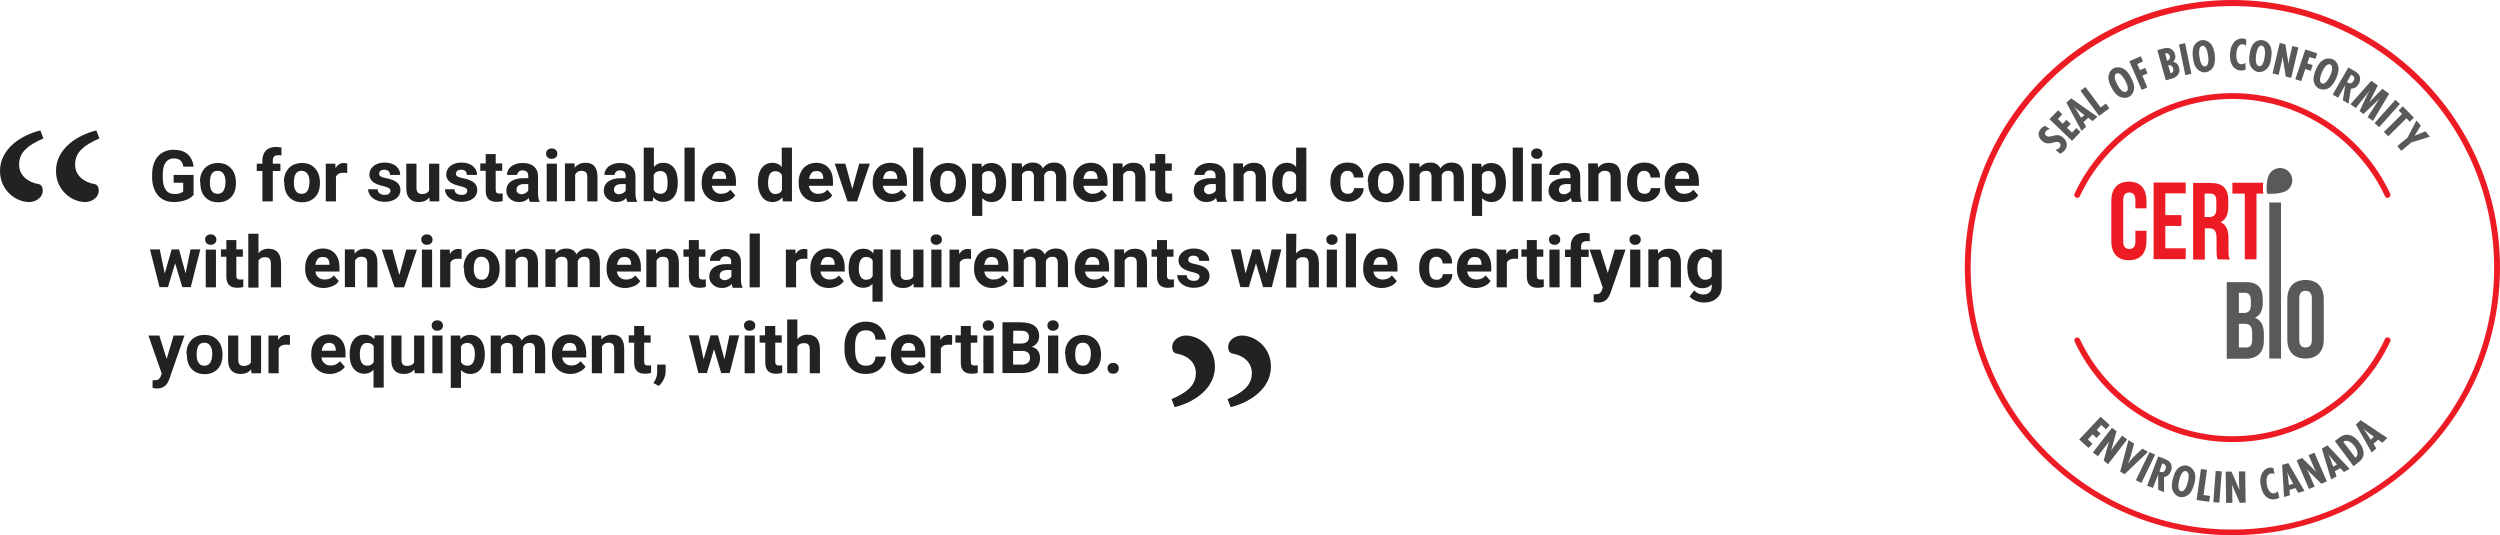 <?xml version="1.0" encoding="utf-8"?>
<!-- Generator: Adobe Illustrator 24.1.0, SVG Export Plug-In . SVG Version: 6.00 Build 0)  -->
<svg version="1.1" id="Calque_1" xmlns="http://www.w3.org/2000/svg" xmlns:xlink="http://www.w3.org/1999/xlink" x="0px" y="0px"
	 viewBox="0 0 1151.9 246.6" style="enable-background:new 0 0 1151.9 246.6;" xml:space="preserve">
<style type="text/css">
	.st0{fill:#222222;}
	.st1{fill:#58595B;}
	.st2{fill:#ED1C24;}
	.st3{fill-rule:evenodd;clip-rule:evenodd;fill:#58595B;}
</style>
<g>
	<path class="st0" d="M20,63.8c-7,3-11.2,6.3-11.2,12c0,5.1,4.1,8.2,8.9,9c1,0.1,2,1.1,2,2.9c0,3.7-3.7,5.4-6.2,5.4h-0.1
		C7.4,93.1,0,87.8,0,78.8c0-10.2,9.6-16.5,18.6-18.7L20,63.8z"/>
	<path class="st0" d="M45.8,63.8c-7,3-11.2,6.3-11.2,12c0,5.1,4.1,8.2,8.9,9c1,0.1,2,1.1,2,2.9c0,3.7-3.7,5.4-6.2,5.4h-0.1
		c-6,0-13.4-5.3-13.4-14.3c0-10.2,9.6-16.5,18.6-18.7L45.8,63.8z"/>
</g>
<g>
	<path class="st0" d="M565.6,183.9c7-3,11.2-6.3,11.2-12c0-5.1-4.1-8.2-8.9-9c-1-0.1-2-1.1-2-2.9c0-3.7,3.7-5.4,6.2-5.4h0.1
		c6,0,13.4,5.3,13.4,14.3c0,10.2-9.6,16.5-18.6,18.7L565.6,183.9z"/>
	<path class="st0" d="M539.8,183.9c7-3,11.2-6.3,11.2-12c0-5.1-4.1-8.2-8.9-9c-1-0.1-2-1.1-2-2.9c0-3.7,3.7-5.4,6.2-5.4h0.1
		c6,0,13.4,5.3,13.4,14.3c0,10.2-9.6,16.5-18.6,18.7L539.8,183.9z"/>
</g>
<g>
	<g>
		<path class="st0" d="M89.2,89.8c-0.9,1-2.1,1.9-3.7,2.4c-1.6,0.6-3.4,0.9-5.3,0.9c-2,0-3.8-0.4-5.3-1.3c-1.5-0.9-2.7-2.2-3.5-3.9
			s-1.3-3.7-1.3-5.9v-1.6c0-2.3,0.4-4.4,1.2-6.1c0.8-1.7,1.9-3,3.4-3.9s3.2-1.4,5.2-1.4c2.8,0,5,0.7,6.5,2s2.5,3.3,2.8,5.8h-4.7
			c-0.2-1.3-0.7-2.3-1.4-2.9c-0.7-0.6-1.7-0.9-3-0.9c-1.6,0-2.9,0.6-3.8,1.9S75,78,75,80.4v1.5c0,2.5,0.5,4.3,1.4,5.6
			s2.3,1.9,4.1,1.9c1.8,0,3.1-0.4,3.9-1.2v-4H80v-3.6h9.2V89.8z"/>
		<path class="st0" d="M92.1,83.9c0-1.7,0.3-3.3,1-4.6s1.6-2.4,2.9-3.1s2.7-1.1,4.4-1.1c2.4,0,4.3,0.7,5.8,2.2s2.3,3.4,2.5,5.9v1.2
			c0,2.7-0.7,4.8-2.2,6.4s-3.5,2.4-6,2.4s-4.5-0.8-6-2.4c-1.5-1.6-2.2-3.8-2.2-6.6v-0.3H92.1z M96.7,84.2c0,1.7,0.3,2.9,0.9,3.8
			c0.6,0.9,1.5,1.3,2.7,1.3c1.1,0,2-0.4,2.6-1.3c0.6-0.9,1-2.3,1-4.2c0-1.6-0.3-2.9-1-3.8c-0.6-0.9-1.5-1.3-2.7-1.3
			c-1.1,0-2,0.4-2.6,1.3S96.7,82.3,96.7,84.2z"/>
		<path class="st0" d="M120.9,92.8v-14h-2.6v-3.4h2.6v-1.5c0-2,0.6-3.5,1.7-4.6c1.1-1.1,2.7-1.6,4.7-1.6c0.6,0,1.4,0.1,2.4,0.3v3.6
			c-0.4-0.1-0.9-0.1-1.4-0.1c-1.8,0-2.6,0.8-2.6,2.5v1.4h3.5v3.4h-3.5v14L120.9,92.8L120.9,92.8z"/>
		<path class="st0" d="M130.8,83.9c0-1.7,0.3-3.3,1-4.6s1.6-2.4,2.9-3.1s2.7-1.1,4.4-1.1c2.4,0,4.3,0.7,5.8,2.2s2.3,3.4,2.5,5.9v1.2
			c0,2.7-0.7,4.8-2.2,6.4s-3.5,2.4-6,2.4s-4.5-0.8-6-2.4c-1.5-1.6-2.2-3.8-2.2-6.6v-0.3H130.8z M135.4,84.2c0,1.7,0.3,2.9,0.9,3.8
			c0.6,0.9,1.5,1.3,2.7,1.3c1.1,0,2-0.4,2.6-1.3c0.6-0.9,1-2.3,1-4.2c0-1.6-0.3-2.9-1-3.8c-0.6-0.9-1.5-1.3-2.7-1.3
			c-1.1,0-2,0.4-2.6,1.3S135.4,82.3,135.4,84.2z"/>
		<path class="st0" d="M160,79.7c-0.6-0.1-1.2-0.1-1.7-0.1c-1.8,0-2.9,0.6-3.5,1.8v11.4h-4.7V75.4h4.4l0.1,2.1
			c0.9-1.6,2.2-2.4,3.9-2.4c0.5,0,1,0.1,1.5,0.2V79.7z"/>
		<path class="st0" d="M179.9,87.9c0-0.6-0.3-1-0.8-1.3c-0.6-0.3-1.5-0.6-2.7-0.9c-4.1-0.9-6.2-2.6-6.2-5.3c0-1.5,0.6-2.8,1.9-3.9
			c1.3-1,3-1.6,5-1.6c2.2,0,4,0.5,5.3,1.6c1.3,1,2,2.4,2,4.1h-4.7c0-0.7-0.2-1.2-0.6-1.7c-0.4-0.4-1.1-0.7-2-0.7
			c-0.8,0-1.4,0.2-1.8,0.5s-0.6,0.8-0.6,1.4c0,0.5,0.2,0.9,0.7,1.2s1.3,0.6,2.5,0.8s2.1,0.5,2.9,0.8c2.5,0.9,3.7,2.5,3.7,4.7
			c0,1.6-0.7,2.9-2,3.9c-1.4,1-3.1,1.5-5.3,1.5c-1.5,0-2.8-0.3-3.9-0.8c-1.1-0.5-2-1.2-2.7-2.1c-0.6-0.9-1-1.9-1-2.9h4.4
			c0,0.8,0.3,1.5,0.9,1.9s1.3,0.7,2.3,0.7c0.9,0,1.6-0.2,2-0.5C179.6,88.9,179.9,88.5,179.9,87.9z"/>
		<path class="st0" d="M197.8,91c-1.1,1.4-2.7,2.1-4.8,2.1c-1.9,0-3.3-0.5-4.3-1.6s-1.5-2.6-1.5-4.7V75.4h4.7v11.3
			c0,1.8,0.8,2.7,2.5,2.7c1.6,0,2.7-0.5,3.3-1.6V75.4h4.7v17.4H198L197.8,91z"/>
		<path class="st0" d="M215.3,87.9c0-0.6-0.3-1-0.8-1.3c-0.6-0.3-1.5-0.6-2.7-0.9c-4.1-0.9-6.2-2.6-6.2-5.3c0-1.5,0.6-2.8,1.9-3.9
			c1.3-1,3-1.6,5-1.6c2.2,0,4,0.5,5.3,1.6c1.3,1,2,2.4,2,4.1h-4.7c0-0.7-0.2-1.2-0.6-1.7c-0.4-0.4-1.1-0.7-2-0.7
			c-0.8,0-1.4,0.2-1.8,0.5s-0.6,0.8-0.6,1.4c0,0.5,0.2,0.9,0.7,1.2s1.3,0.6,2.5,0.8s2.1,0.5,2.9,0.8c2.5,0.9,3.7,2.5,3.7,4.7
			c0,1.6-0.7,2.9-2,3.9c-1.4,1-3.1,1.5-5.3,1.5c-1.5,0-2.8-0.3-3.9-0.8c-1.1-0.5-2-1.2-2.7-2.1c-0.6-0.9-1-1.9-1-2.9h4.4
			c0,0.8,0.3,1.5,0.9,1.9s1.3,0.7,2.3,0.7c0.9,0,1.6-0.2,2-0.5C215.1,88.9,215.3,88.5,215.3,87.9z"/>
		<path class="st0" d="M228.4,71v4.3h3v3.4h-3v8.7c0,0.6,0.1,1.1,0.4,1.4s0.7,0.4,1.4,0.4c0.5,0,1,0,1.4-0.1v3.5
			c-0.9,0.3-1.9,0.4-2.8,0.4c-3.3,0-4.9-1.6-5-4.9v-9.4h-2.5v-3.4h2.5V71H228.4z"/>
		<path class="st0" d="M244.1,92.8c-0.2-0.4-0.4-0.9-0.5-1.6c-1.1,1.3-2.6,1.9-4.4,1.9c-1.7,0-3.1-0.5-4.2-1.5s-1.7-2.2-1.7-3.7
			c0-1.8,0.7-3.3,2.1-4.3c1.4-1,3.3-1.5,5.9-1.5h2.1v-1c0-0.8-0.2-1.5-0.6-1.9s-1.1-0.7-2-0.7c-0.8,0-1.4,0.2-1.8,0.6
			s-0.7,0.9-0.7,1.5h-4.7c0-1,0.3-1.9,0.9-2.8s1.5-1.5,2.6-2s2.4-0.7,3.8-0.7c2.1,0,3.9,0.5,5.1,1.6c1.3,1.1,1.9,2.6,1.9,4.6v7.6
			c0,1.7,0.2,2.9,0.7,3.8V93h-4.5V92.8z M240.2,89.5c0.7,0,1.3-0.2,1.9-0.5c0.6-0.3,1-0.7,1.3-1.2v-3h-1.7c-2.3,0-3.6,0.8-3.7,2.4
			v0.3c0,0.6,0.2,1.1,0.6,1.4S239.5,89.5,240.2,89.5z"/>
		<path class="st0" d="M251.6,70.8c0-0.7,0.2-1.3,0.7-1.7c0.5-0.5,1.1-0.7,1.9-0.7c0.8,0,1.4,0.2,1.9,0.7s0.7,1,0.7,1.7
			s-0.2,1.3-0.7,1.7s-1.1,0.7-1.9,0.7s-1.4-0.2-1.9-0.7C251.9,72.1,251.6,71.5,251.6,70.8z M256.6,92.8h-4.7V75.4h4.7V92.8z"/>
		<path class="st0" d="M264.7,75.3l0.1,2c1.2-1.6,2.9-2.3,5-2.3c1.8,0,3.2,0.5,4.1,1.6s1.4,2.7,1.4,4.9v11.3h-4.7V81.6
			c0-1-0.2-1.7-0.6-2.2c-0.4-0.4-1.1-0.7-2.1-0.7c-1.3,0-2.3,0.6-2.9,1.7v12.3h-4.7V75.3L264.7,75.3L264.7,75.3z"/>
		<path class="st0" d="M289,92.8c-0.2-0.4-0.4-0.9-0.5-1.6c-1.1,1.3-2.6,1.9-4.4,1.9c-1.7,0-3.1-0.5-4.2-1.5s-1.7-2.2-1.7-3.7
			c0-1.8,0.7-3.3,2.1-4.3c1.4-1,3.3-1.5,5.9-1.5h2.1v-1c0-0.8-0.2-1.5-0.6-1.9s-1.1-0.7-2-0.7c-0.8,0-1.4,0.2-1.8,0.6
			s-0.7,0.9-0.7,1.5h-4.7c0-1,0.3-1.9,0.9-2.8s1.5-1.5,2.6-2s2.4-0.7,3.8-0.7c2.1,0,3.9,0.5,5.1,1.6c1.3,1.1,1.9,2.6,1.9,4.6v7.6
			c0,1.7,0.2,2.9,0.7,3.8V93H289V92.8z M285.1,89.5c0.7,0,1.3-0.2,1.9-0.5c0.6-0.3,1-0.7,1.3-1.2v-3h-1.7c-2.3,0-3.6,0.8-3.7,2.4
			v0.3c0,0.6,0.2,1.1,0.6,1.4S284.4,89.5,285.1,89.5z"/>
		<path class="st0" d="M312.3,84.2c0,2.8-0.6,5-1.8,6.5c-1.2,1.6-2.9,2.3-5,2.3c-1.9,0-3.4-0.7-4.5-2.2l-0.2,1.9h-4.2V68h4.7v8.9
			c1.1-1.3,2.5-1.9,4.2-1.9c2.1,0,3.8,0.8,5,2.3c1.2,1.6,1.8,3.8,1.8,6.6V84.2z M307.6,83.9c0-1.8-0.3-3-0.8-3.9
			c-0.6-0.8-1.4-1.2-2.5-1.2c-1.5,0-2.5,0.6-3.1,1.8v6.9c0.6,1.2,1.6,1.8,3.1,1.8s2.5-0.7,3-2.2C307.5,86.4,307.6,85.3,307.6,83.9z"
			/>
		<path class="st0" d="M320.1,92.8h-4.7V68h4.7V92.8z"/>
		<path class="st0" d="M331.9,93.1c-2.6,0-4.6-0.8-6.2-2.4c-1.6-1.6-2.4-3.7-2.4-6.3V84c0-1.8,0.3-3.3,1-4.7s1.6-2.4,2.9-3.2
			c1.2-0.7,2.7-1.1,4.2-1.1c2.4,0,4.3,0.8,5.6,2.3c1.4,1.5,2.1,3.6,2.1,6.4v1.9H328c0.2,1.1,0.6,2.1,1.4,2.7c0.8,0.7,1.7,1,2.9,1
			c1.8,0,3.2-0.6,4.2-1.9l2.3,2.6c-0.7,1-1.6,1.8-2.8,2.3C334.7,92.8,333.4,93.1,331.9,93.1z M331.4,78.8c-0.9,0-1.7,0.3-2.2,0.9
			s-0.9,1.5-1.1,2.7h6.5V82c0-1-0.3-1.8-0.8-2.4S332.4,78.8,331.4,78.8z"/>
		<path class="st0" d="M349.2,83.9c0-2.7,0.6-4.9,1.8-6.5s2.9-2.4,5-2.4c1.7,0,3.1,0.6,4.2,1.9V68h4.7v24.8h-4.2l-0.2-1.9
			c-1.2,1.5-2.7,2.2-4.5,2.2c-2.1,0-3.7-0.8-4.9-2.4C349.9,89,349.2,86.8,349.2,83.9z M353.9,84.3c0,1.6,0.3,2.9,0.9,3.8
			s1.4,1.3,2.5,1.3c1.4,0,2.5-0.6,3-1.8v-6.9c-0.6-1.2-1.6-1.8-3-1.8C355,78.8,353.9,80.6,353.9,84.3z"/>
		<path class="st0" d="M376.6,93.1c-2.6,0-4.6-0.8-6.2-2.4c-1.6-1.6-2.4-3.7-2.4-6.3V84c0-1.8,0.3-3.3,1-4.7s1.6-2.4,2.9-3.2
			c1.2-0.7,2.7-1.1,4.2-1.1c2.4,0,4.3,0.8,5.6,2.3c1.4,1.5,2.1,3.6,2.1,6.4v1.9h-11.1c0.2,1.1,0.6,2.1,1.4,2.7c0.8,0.7,1.7,1,2.9,1
			c1.8,0,3.2-0.6,4.2-1.9l2.3,2.6c-0.7,1-1.6,1.8-2.8,2.3C379.4,92.8,378,93.1,376.6,93.1z M376.1,78.8c-0.9,0-1.7,0.3-2.2,0.9
			s-0.9,1.5-1.1,2.7h6.5V82c0-1-0.3-1.8-0.8-2.4S377,78.8,376.1,78.8z"/>
		<path class="st0" d="M392.7,87.1l3.2-11.7h4.9l-5.9,17.4h-4.4l-5.9-17.4h4.9L392.7,87.1z"/>
		<path class="st0" d="M410.7,93.1c-2.6,0-4.6-0.8-6.2-2.4c-1.6-1.6-2.4-3.7-2.4-6.3V84c0-1.8,0.3-3.3,1-4.7s1.6-2.4,2.9-3.2
			c1.2-0.7,2.7-1.1,4.2-1.1c2.4,0,4.3,0.8,5.6,2.3c1.4,1.5,2.1,3.6,2.1,6.4v1.9h-11.1c0.2,1.1,0.6,2.1,1.4,2.7c0.8,0.7,1.7,1,2.9,1
			c1.8,0,3.2-0.6,4.2-1.9l2.3,2.6c-0.7,1-1.6,1.8-2.8,2.3C413.5,92.8,412.1,93.1,410.7,93.1z M410.2,78.8c-0.9,0-1.7,0.3-2.2,0.9
			s-0.9,1.5-1.1,2.7h6.5V82c0-1-0.3-1.8-0.8-2.4S411.1,78.8,410.2,78.8z"/>
		<path class="st0" d="M425.4,92.8h-4.7V68h4.7V92.8z"/>
		<path class="st0" d="M428.5,83.9c0-1.7,0.3-3.3,1-4.6s1.6-2.4,2.9-3.1s2.7-1.1,4.4-1.1c2.4,0,4.3,0.7,5.8,2.2s2.3,3.4,2.5,5.9v1.2
			c0,2.7-0.7,4.8-2.2,6.4s-3.5,2.4-6,2.4s-4.5-0.8-6-2.4c-1.5-1.6-2.2-3.8-2.2-6.6v-0.3H428.5z M433.2,84.2c0,1.7,0.3,2.9,0.9,3.8
			c0.6,0.9,1.5,1.3,2.7,1.3c1.1,0,2-0.4,2.6-1.3c0.6-0.9,1-2.3,1-4.2c0-1.6-0.3-2.9-1-3.8c-0.6-0.9-1.5-1.3-2.7-1.3
			c-1.1,0-2,0.4-2.6,1.3S433.2,82.3,433.2,84.2z"/>
		<path class="st0" d="M463.6,84.2c0,2.7-0.6,4.8-1.8,6.5c-1.2,1.6-2.9,2.4-4.9,2.4c-1.8,0-3.2-0.6-4.3-1.8v8.2h-4.7V75.4h4.3
			l0.2,1.7c1.1-1.4,2.6-2,4.4-2c2.1,0,3.8,0.8,5,2.4s1.8,3.8,1.8,6.6V84.2z M458.9,83.9c0-1.6-0.3-2.9-0.9-3.8s-1.4-1.3-2.5-1.3
			c-1.5,0-2.5,0.6-3,1.7v7.1c0.6,1.1,1.6,1.7,3,1.7C457.8,89.3,458.9,87.5,458.9,83.9z"/>
		<path class="st0" d="M470.8,75.3l0.1,1.9c1.2-1.5,2.9-2.3,5-2.3c2.2,0,3.8,0.9,4.6,2.7c1.2-1.8,3-2.7,5.2-2.7
			c1.9,0,3.3,0.6,4.2,1.7c0.9,1.1,1.4,2.8,1.4,5v11.1h-4.7V81.6c0-1-0.2-1.7-0.6-2.2s-1.1-0.7-2-0.7c-1.4,0-2.4,0.7-2.9,2v12h-4.7
			V81.6c0-1-0.2-1.7-0.6-2.2s-1.1-0.7-2-0.7c-1.3,0-2.3,0.5-2.9,1.6v12.3h-4.7V75.2L470.8,75.3L470.8,75.3z"/>
		<path class="st0" d="M503.1,93.1c-2.6,0-4.6-0.8-6.2-2.4c-1.6-1.6-2.4-3.7-2.4-6.3V84c0-1.8,0.3-3.3,1-4.7s1.6-2.4,2.9-3.2
			c1.2-0.7,2.7-1.1,4.2-1.1c2.4,0,4.3,0.8,5.6,2.3c1.4,1.5,2.1,3.6,2.1,6.4v1.9h-11.1c0.2,1.1,0.6,2.1,1.4,2.7c0.8,0.7,1.7,1,2.9,1
			c1.8,0,3.2-0.6,4.2-1.9L510,90c-0.7,1-1.6,1.8-2.8,2.3C505.8,92.8,504.5,93.1,503.1,93.1z M502.5,78.8c-0.9,0-1.7,0.3-2.2,0.9
			s-0.9,1.5-1.1,2.7h6.5V82c0-1-0.3-1.8-0.8-2.4S503.5,78.8,502.5,78.8z"/>
		<path class="st0" d="M517.2,75.3l0.1,2c1.2-1.6,2.9-2.3,5-2.3c1.8,0,3.2,0.5,4.1,1.6c0.9,1.1,1.4,2.7,1.4,4.9v11.3h-4.7V81.6
			c0-1-0.2-1.7-0.6-2.2c-0.4-0.4-1.1-0.7-2.1-0.7c-1.3,0-2.3,0.6-2.9,1.7v12.3h-4.7V75.3L517.2,75.3L517.2,75.3z"/>
		<path class="st0" d="M536.9,71v4.3h3v3.4h-3v8.7c0,0.6,0.1,1.1,0.4,1.4s0.7,0.4,1.4,0.4c0.5,0,1,0,1.4-0.1v3.5
			c-0.9,0.3-1.9,0.4-2.8,0.4c-3.3,0-4.9-1.6-5-4.9v-9.4h-2.5v-3.4h2.5V71H536.9z"/>
		<path class="st0" d="M560.8,92.8c-0.2-0.4-0.4-0.9-0.5-1.6c-1.1,1.3-2.6,1.9-4.4,1.9c-1.7,0-3.1-0.5-4.2-1.5
			c-1.1-1-1.7-2.2-1.7-3.7c0-1.8,0.7-3.3,2.1-4.3s3.3-1.5,5.9-1.5h2.1v-1c0-0.8-0.2-1.5-0.6-1.9c-0.4-0.5-1.1-0.7-2-0.7
			c-0.8,0-1.4,0.2-1.8,0.6c-0.4,0.4-0.7,0.9-0.7,1.5h-4.7c0-1,0.3-1.9,0.9-2.8c0.6-0.9,1.5-1.5,2.6-2s2.4-0.7,3.8-0.7
			c2.1,0,3.9,0.5,5.1,1.6c1.3,1.1,1.9,2.6,1.9,4.6v7.6c0,1.7,0.2,2.9,0.7,3.8V93h-4.5V92.8z M557,89.5c0.7,0,1.3-0.2,1.9-0.5
			s1-0.7,1.3-1.2v-3h-1.7c-2.3,0-3.6,0.8-3.7,2.4v0.3c0,0.6,0.2,1.1,0.6,1.4C555.8,89.2,556.3,89.5,557,89.5z"/>
		<path class="st0" d="M572.7,75.3l0.1,2c1.2-1.6,2.9-2.3,5-2.3c1.8,0,3.2,0.5,4.1,1.6c0.9,1.1,1.4,2.7,1.4,4.9v11.3h-4.7V81.6
			c0-1-0.2-1.7-0.6-2.2c-0.4-0.4-1.1-0.7-2.1-0.7c-1.3,0-2.3,0.6-2.9,1.7v12.3h-4.7V75.3L572.7,75.3L572.7,75.3z"/>
		<path class="st0" d="M586.2,83.9c0-2.7,0.6-4.9,1.8-6.5c1.2-1.6,2.9-2.4,5-2.4c1.7,0,3.1,0.6,4.2,1.9V68h4.7v24.8h-4.2l-0.2-1.9
			c-1.2,1.5-2.7,2.2-4.5,2.2c-2.1,0-3.7-0.8-4.9-2.4C586.8,89,586.2,86.8,586.2,83.9z M590.8,84.3c0,1.6,0.3,2.9,0.9,3.8
			c0.6,0.9,1.4,1.3,2.5,1.3c1.4,0,2.5-0.6,3-1.8v-6.9c-0.6-1.2-1.6-1.8-3-1.8C592,78.8,590.8,80.6,590.8,84.3z"/>
		<path class="st0" d="M621,89.3c0.9,0,1.6-0.2,2.1-0.7s0.8-1.1,0.8-1.9h4.4c0,1.2-0.3,2.3-1,3.2c-0.6,1-1.5,1.7-2.6,2.3
			c-1.1,0.5-2.3,0.8-3.6,0.8c-2.5,0-4.5-0.8-5.9-2.4c-1.4-1.6-2.2-3.8-2.2-6.6v-0.3c0-2.7,0.7-4.8,2.1-6.4c1.4-1.6,3.4-2.4,5.9-2.4
			c2.2,0,3.9,0.6,5.2,1.9c1.3,1.2,2,2.9,2,5h-4.4c0-0.9-0.3-1.6-0.8-2.2c-0.5-0.6-1.2-0.9-2.1-0.9c-1.1,0-1.9,0.4-2.5,1.2
			s-0.8,2.1-0.8,3.8v0.5c0,1.8,0.3,3.1,0.8,3.9C619,88.9,619.9,89.3,621,89.3z"/>
		<path class="st0" d="M630.2,83.9c0-1.7,0.3-3.3,1-4.6s1.6-2.4,2.9-3.1c1.3-0.7,2.7-1.1,4.4-1.1c2.4,0,4.3,0.7,5.8,2.2
			c1.5,1.4,2.3,3.4,2.5,5.9v1.2c0,2.7-0.7,4.8-2.2,6.4s-3.5,2.4-6,2.4s-4.5-0.8-6-2.4c-1.5-1.6-2.2-3.8-2.2-6.6v-0.3H630.2z
			 M634.9,84.2c0,1.7,0.3,2.9,0.9,3.8c0.6,0.9,1.5,1.3,2.7,1.3c1.1,0,2-0.4,2.6-1.3c0.6-0.9,1-2.3,1-4.2c0-1.6-0.3-2.9-1-3.8
			c-0.6-0.9-1.5-1.3-2.7-1.3c-1.1,0-2,0.4-2.6,1.3S634.9,82.3,634.9,84.2z"/>
		<path class="st0" d="M654,75.3l0.1,1.9c1.2-1.5,2.9-2.3,5-2.3c2.2,0,3.8,0.9,4.6,2.7c1.2-1.8,3-2.7,5.2-2.7c1.9,0,3.3,0.6,4.2,1.7
			c0.9,1.1,1.4,2.8,1.4,5v11.1h-4.7V81.6c0-1-0.2-1.7-0.6-2.2s-1.1-0.7-2-0.7c-1.4,0-2.4,0.7-2.9,2v12h-4.7V81.6
			c0-1-0.2-1.7-0.6-2.2s-1.1-0.7-2-0.7c-1.3,0-2.3,0.5-2.9,1.6v12.3h-4.7V75.2L654,75.3L654,75.3z"/>
		<path class="st0" d="M693.9,84.2c0,2.7-0.6,4.8-1.8,6.5c-1.2,1.6-2.9,2.4-4.9,2.4c-1.8,0-3.2-0.6-4.3-1.8v8.2h-4.7V75.4h4.3
			l0.2,1.7c1.1-1.4,2.6-2,4.4-2c2.1,0,3.8,0.8,5,2.4s1.8,3.8,1.8,6.6V84.2z M689.2,83.9c0-1.6-0.3-2.9-0.9-3.8
			c-0.6-0.9-1.4-1.3-2.5-1.3c-1.5,0-2.5,0.6-3,1.7v7.1c0.6,1.1,1.6,1.7,3,1.7C688.1,89.3,689.2,87.5,689.2,83.9z"/>
		<path class="st0" d="M701.7,92.8H697V68h4.7V92.8z"/>
		<path class="st0" d="M705.5,70.8c0-0.7,0.2-1.3,0.7-1.7c0.5-0.5,1.1-0.7,1.9-0.7s1.4,0.2,1.9,0.7s0.7,1,0.7,1.7s-0.2,1.3-0.7,1.7
			c-0.5,0.5-1.1,0.7-1.9,0.7s-1.4-0.2-1.9-0.7C705.7,72.1,705.5,71.5,705.5,70.8z M710.4,92.8h-4.7V75.4h4.7V92.8z"/>
		<path class="st0" d="M724.3,92.8c-0.2-0.4-0.4-0.9-0.5-1.6c-1.1,1.3-2.6,1.9-4.4,1.9c-1.7,0-3.1-0.5-4.2-1.5s-1.7-2.2-1.7-3.7
			c0-1.8,0.7-3.3,2.1-4.3s3.3-1.5,5.9-1.5h2.1v-1c0-0.8-0.2-1.5-0.6-1.9c-0.4-0.5-1.1-0.7-2-0.7c-0.8,0-1.4,0.2-1.8,0.6
			c-0.4,0.4-0.7,0.9-0.7,1.5h-4.7c0-1,0.3-1.9,0.9-2.8s1.5-1.5,2.6-2s2.4-0.7,3.8-0.7c2.1,0,3.9,0.5,5.1,1.6
			c1.3,1.1,1.9,2.6,1.9,4.6v7.6c0,1.7,0.2,2.9,0.7,3.8V93h-4.5V92.8z M720.5,89.5c0.7,0,1.3-0.2,1.9-0.5s1-0.7,1.3-1.2v-3H722
			c-2.3,0-3.6,0.8-3.7,2.4v0.3c0,0.6,0.2,1.1,0.6,1.4C719.2,89.3,719.8,89.5,720.5,89.5z"/>
		<path class="st0" d="M736.2,75.3l0.1,2c1.2-1.6,2.9-2.3,5-2.3c1.8,0,3.2,0.5,4.1,1.6s1.4,2.7,1.4,4.9v11.3h-4.7V81.6
			c0-1-0.2-1.7-0.6-2.2c-0.4-0.4-1.1-0.7-2.1-0.7c-1.3,0-2.3,0.6-2.9,1.7v12.3h-4.7V75.3L736.2,75.3L736.2,75.3z"/>
		<path class="st0" d="M757.7,89.3c0.9,0,1.6-0.2,2.1-0.7s0.8-1.1,0.8-1.9h4.4c0,1.2-0.3,2.3-1,3.2c-0.6,1-1.5,1.7-2.6,2.3
			c-1.1,0.5-2.3,0.8-3.6,0.8c-2.5,0-4.5-0.8-5.9-2.4c-1.4-1.6-2.2-3.8-2.2-6.6v-0.3c0-2.7,0.7-4.8,2.1-6.4c1.4-1.6,3.4-2.4,5.9-2.4
			c2.2,0,3.9,0.6,5.2,1.9c1.3,1.2,2,2.9,2,5h-4.4c0-0.9-0.3-1.6-0.8-2.2c-0.5-0.6-1.2-0.9-2.1-0.9c-1.1,0-1.9,0.4-2.5,1.2
			s-0.8,2.1-0.8,3.8v0.5c0,1.8,0.3,3.1,0.8,3.9C755.7,88.9,756.5,89.3,757.7,89.3z"/>
		<path class="st0" d="M775.6,93.1c-2.6,0-4.6-0.8-6.2-2.4c-1.6-1.6-2.4-3.7-2.4-6.3V84c0-1.8,0.3-3.3,1-4.7s1.6-2.4,2.9-3.2
			c1.2-0.7,2.7-1.1,4.2-1.1c2.4,0,4.3,0.8,5.6,2.3c1.4,1.5,2.1,3.6,2.1,6.4v1.9h-11.1c0.2,1.1,0.6,2.1,1.4,2.7c0.8,0.7,1.7,1,2.9,1
			c1.8,0,3.2-0.6,4.2-1.9l2.3,2.6c-0.7,1-1.6,1.8-2.8,2.3C778.4,92.8,777.1,93.1,775.6,93.1z M775.1,78.8c-0.9,0-1.7,0.3-2.2,0.9
			c-0.6,0.6-0.9,1.5-1.1,2.7h6.5V82c0-1-0.3-1.8-0.8-2.4S776.1,78.8,775.1,78.8z"/>
		<path class="st0" d="M85.5,126l2.3-11.1h4.5l-4.4,17.4H84l-3.3-11l-3.3,11h-3.9l-4.4-17.4h4.5l2.3,11.1l3.2-11.1h3.4L85.5,126z"/>
		<path class="st0" d="M94.5,110.4c0-0.7,0.2-1.3,0.7-1.7c0.5-0.5,1.1-0.7,1.9-0.7s1.4,0.2,1.9,0.7s0.7,1,0.7,1.7s-0.2,1.3-0.7,1.7
			s-1.1,0.7-1.9,0.7s-1.4-0.2-1.9-0.7C94.8,111.7,94.5,111.1,94.5,110.4z M99.5,132.4h-4.7V115h4.7V132.4z"/>
		<path class="st0" d="M108.9,110.6v4.3h3v3.4h-3v8.7c0,0.6,0.1,1.1,0.4,1.4s0.7,0.4,1.4,0.4c0.5,0,1,0,1.4-0.1v3.5
			c-0.9,0.3-1.9,0.4-2.8,0.4c-3.3,0-4.9-1.6-5-4.9v-9.4h-2.5v-3.4h2.5v-4.3L108.9,110.6L108.9,110.6z"/>
		<path class="st0" d="M119,116.8c1.2-1.5,2.8-2.2,4.7-2.2c3.8,0,5.7,2.2,5.8,6.6v11.2h-4.7v-11c0-1-0.2-1.7-0.6-2.2
			c-0.4-0.5-1.1-0.7-2.1-0.7c-1.4,0-2.4,0.5-3,1.6v12.4h-4.7v-24.8h4.7v9.1H119z"/>
		<path class="st0" d="M149.2,132.7c-2.6,0-4.6-0.8-6.2-2.4c-1.6-1.6-2.4-3.7-2.4-6.3v-0.5c0-1.8,0.3-3.3,1-4.7s1.6-2.4,2.9-3.2
			c1.2-0.7,2.7-1.1,4.2-1.1c2.4,0,4.3,0.8,5.6,2.3c1.4,1.5,2.1,3.6,2.1,6.4v1.9h-11.1c0.2,1.1,0.6,2.1,1.4,2.7c0.8,0.7,1.7,1,2.9,1
			c1.8,0,3.2-0.6,4.2-1.9l2.3,2.6c-0.7,1-1.6,1.8-2.8,2.3S150.6,132.7,149.2,132.7z M148.6,118.4c-0.9,0-1.7,0.3-2.2,0.9
			s-0.9,1.5-1.1,2.7h6.5v-0.4c0-1-0.3-1.8-0.8-2.4S149.6,118.4,148.6,118.4z"/>
		<path class="st0" d="M163.3,114.9l0.1,2c1.2-1.6,2.9-2.3,5-2.3c1.8,0,3.2,0.5,4.1,1.6s1.4,2.7,1.4,4.9v11.3h-4.7v-11.2
			c0-1-0.2-1.7-0.6-2.2c-0.4-0.4-1.1-0.7-2.1-0.7c-1.3,0-2.3,0.6-2.9,1.7v12.3h-4.7v-17.4L163.3,114.9L163.3,114.9z"/>
		<path class="st0" d="M184,126.7l3.2-11.7h4.9l-5.9,17.4h-4.4l-5.9-17.4h4.9L184,126.7z"/>
		<path class="st0" d="M194.1,110.4c0-0.7,0.2-1.3,0.7-1.7c0.5-0.5,1.1-0.7,1.9-0.7c0.8,0,1.4,0.2,1.9,0.7s0.7,1,0.7,1.7
			s-0.2,1.3-0.7,1.7s-1.1,0.7-1.9,0.7s-1.4-0.2-1.9-0.7C194.4,111.7,194.1,111.1,194.1,110.4z M199.1,132.4h-4.7V115h4.7V132.4z"/>
		<path class="st0" d="M212.7,119.3c-0.6-0.1-1.2-0.1-1.7-0.1c-1.8,0-2.9,0.6-3.5,1.8v11.4h-4.7V115h4.4l0.1,2.1
			c0.9-1.6,2.2-2.4,3.9-2.4c0.5,0,1,0.1,1.5,0.2V119.3z"/>
		<path class="st0" d="M213.6,123.5c0-1.7,0.3-3.3,1-4.6c0.7-1.4,1.6-2.4,2.9-3.1s2.7-1.1,4.4-1.1c2.4,0,4.3,0.7,5.8,2.2
			s2.3,3.4,2.5,5.9v1.2c0,2.7-0.7,4.8-2.2,6.4c-1.5,1.6-3.5,2.4-6,2.4s-4.5-0.8-6-2.4c-1.5-1.6-2.2-3.8-2.2-6.6v-0.3H213.6z
			 M218.3,123.8c0,1.7,0.3,2.9,0.9,3.8c0.6,0.9,1.5,1.3,2.7,1.3c1.1,0,2-0.4,2.6-1.3s1-2.3,1-4.2c0-1.6-0.3-2.9-1-3.8
			s-1.5-1.3-2.7-1.3c-1.1,0-2,0.4-2.6,1.3S218.3,121.9,218.3,123.8z"/>
		<path class="st0" d="M237.3,114.9l0.1,2c1.2-1.6,2.9-2.3,5-2.3c1.8,0,3.2,0.5,4.1,1.6s1.4,2.7,1.4,4.9v11.3h-4.7v-11.2
			c0-1-0.2-1.7-0.6-2.2c-0.4-0.4-1.1-0.7-2.1-0.7c-1.3,0-2.3,0.6-2.9,1.7v12.3h-4.7v-17.4L237.3,114.9L237.3,114.9z"/>
		<path class="st0" d="M255.9,114.9l0.1,1.9c1.2-1.5,2.9-2.3,5-2.3c2.2,0,3.8,0.9,4.6,2.7c1.2-1.8,3-2.7,5.2-2.7
			c1.9,0,3.3,0.6,4.2,1.7c0.9,1.1,1.4,2.8,1.4,5v11.1h-4.7v-11.1c0-1-0.2-1.7-0.6-2.2c-0.4-0.5-1.1-0.7-2-0.7c-1.4,0-2.4,0.7-2.9,2
			v12h-4.7v-11.1c0-1-0.2-1.7-0.6-2.2s-1.1-0.7-2-0.7c-1.3,0-2.3,0.5-2.9,1.6v12.3h-4.7v-17.4L255.9,114.9L255.9,114.9z"/>
		<path class="st0" d="M288.1,132.7c-2.6,0-4.6-0.8-6.2-2.4c-1.6-1.6-2.4-3.7-2.4-6.3v-0.5c0-1.8,0.3-3.3,1-4.7s1.6-2.4,2.9-3.2
			c1.2-0.7,2.7-1.1,4.2-1.1c2.4,0,4.3,0.8,5.6,2.3c1.4,1.5,2.1,3.6,2.1,6.4v1.9h-11.1c0.2,1.1,0.6,2.1,1.4,2.7c0.8,0.7,1.7,1,2.9,1
			c1.8,0,3.2-0.6,4.2-1.9l2.3,2.6c-0.7,1-1.6,1.8-2.8,2.3S289.5,132.7,288.1,132.7z M287.6,118.4c-0.9,0-1.7,0.3-2.2,0.9
			s-0.9,1.5-1.1,2.7h6.5v-0.4c0-1-0.3-1.8-0.8-2.4S288.5,118.4,287.6,118.4z"/>
		<path class="st0" d="M302.2,114.9l0.1,2c1.2-1.6,2.9-2.3,5-2.3c1.8,0,3.2,0.5,4.1,1.6s1.4,2.7,1.4,4.9v11.3h-4.7v-11.2
			c0-1-0.2-1.7-0.6-2.2c-0.4-0.4-1.1-0.7-2.1-0.7c-1.3,0-2.3,0.6-2.9,1.7v12.3h-4.7v-17.4L302.2,114.9L302.2,114.9z"/>
		<path class="st0" d="M322,110.6v4.3h3v3.4h-3v8.7c0,0.6,0.1,1.1,0.4,1.4s0.7,0.4,1.4,0.4c0.5,0,1,0,1.4-0.1v3.5
			c-0.9,0.3-1.9,0.4-2.8,0.4c-3.3,0-4.9-1.6-5-4.9v-9.4h-2.5v-3.4h2.5v-4.3L322,110.6L322,110.6z"/>
		<path class="st0" d="M337.6,132.4c-0.2-0.4-0.4-0.9-0.5-1.6c-1.1,1.3-2.6,1.9-4.4,1.9c-1.7,0-3.1-0.5-4.2-1.5s-1.7-2.2-1.7-3.7
			c0-1.8,0.7-3.3,2.1-4.3c1.4-1,3.3-1.5,5.9-1.5h2.1v-1c0-0.8-0.2-1.5-0.6-1.9s-1.1-0.7-2-0.7c-0.8,0-1.4,0.2-1.8,0.6
			s-0.7,0.9-0.7,1.5h-4.7c0-1,0.3-1.9,0.9-2.8s1.5-1.5,2.6-2s2.4-0.7,3.8-0.7c2.1,0,3.9,0.5,5.1,1.6c1.3,1.1,1.9,2.6,1.9,4.6v7.6
			c0,1.7,0.2,2.9,0.7,3.8v0.3h-4.5V132.4z M333.8,129.1c0.7,0,1.3-0.2,1.9-0.5c0.6-0.3,1-0.7,1.3-1.2v-3h-1.7
			c-2.3,0-3.6,0.8-3.7,2.4v0.3c0,0.6,0.2,1.1,0.6,1.4S333.1,129.1,333.8,129.1z"/>
		<path class="st0" d="M350.1,132.4h-4.7v-24.8h4.7V132.4z"/>
		<path class="st0" d="M372,119.3c-0.6-0.1-1.2-0.1-1.7-0.1c-1.8,0-2.9,0.6-3.5,1.8v11.4h-4.7V115h4.4l0.1,2.1
			c0.9-1.6,2.2-2.4,3.9-2.4c0.5,0,1,0.1,1.5,0.2V119.3z"/>
		<path class="st0" d="M382,132.7c-2.6,0-4.6-0.8-6.2-2.4c-1.6-1.6-2.4-3.7-2.4-6.3v-0.5c0-1.8,0.3-3.3,1-4.7s1.6-2.4,2.9-3.2
			c1.2-0.7,2.7-1.1,4.2-1.1c2.4,0,4.3,0.8,5.6,2.3c1.4,1.5,2.1,3.6,2.1,6.4v1.9H378c0.2,1.1,0.6,2.1,1.4,2.7c0.8,0.7,1.7,1,2.9,1
			c1.8,0,3.2-0.6,4.2-1.9l2.3,2.6c-0.7,1-1.6,1.8-2.8,2.3S383.4,132.7,382,132.7z M381.4,118.4c-0.9,0-1.7,0.3-2.2,0.9
			s-0.9,1.5-1.1,2.7h6.5v-0.4c0-1-0.3-1.8-0.8-2.4S382.4,118.4,381.4,118.4z"/>
		<path class="st0" d="M391,123.5c0-2.7,0.6-4.9,1.8-6.5s2.9-2.4,5-2.4c1.9,0,3.4,0.7,4.5,2.1l0.3-1.8h4.1V139H402v-8.2
			c-1.1,1.2-2.5,1.8-4.2,1.8c-2.1,0-3.7-0.8-5-2.4S391,126.4,391,123.5z M395.7,123.8c0,1.7,0.3,2.9,0.9,3.8
			c0.6,0.9,1.4,1.3,2.5,1.3c1.4,0,2.4-0.6,3-1.7V120c-0.6-1.1-1.6-1.6-3-1.6c-1.1,0-1.9,0.4-2.5,1.3S395.7,121.9,395.7,123.8z"/>
		<path class="st0" d="M420.9,130.6c-1.1,1.4-2.7,2.1-4.8,2.1c-1.9,0-3.3-0.5-4.3-1.6s-1.5-2.6-1.5-4.7V115h4.7v11.3
			c0,1.8,0.8,2.7,2.5,2.7c1.6,0,2.7-0.5,3.3-1.6V115h4.7v17.4H421L420.9,130.6z"/>
		<path class="st0" d="M428.8,110.4c0-0.7,0.2-1.3,0.7-1.7c0.5-0.5,1.1-0.7,1.9-0.7c0.8,0,1.4,0.2,1.9,0.7s0.7,1,0.7,1.7
			s-0.2,1.3-0.7,1.7s-1.1,0.7-1.9,0.7s-1.4-0.2-1.9-0.7C429.1,111.7,428.8,111.1,428.8,110.4z M433.8,132.4h-4.7V115h4.7V132.4z"/>
		<path class="st0" d="M447.4,119.3c-0.6-0.1-1.2-0.1-1.7-0.1c-1.8,0-2.9,0.6-3.5,1.8v11.4h-4.7V115h4.4l0.1,2.1
			c0.9-1.6,2.2-2.4,3.9-2.4c0.5,0,1,0.1,1.5,0.2V119.3z"/>
		<path class="st0" d="M457.4,132.7c-2.6,0-4.6-0.8-6.2-2.4c-1.6-1.6-2.4-3.7-2.4-6.3v-0.5c0-1.8,0.3-3.3,1-4.7s1.6-2.4,2.9-3.2
			c1.2-0.7,2.7-1.1,4.2-1.1c2.4,0,4.3,0.8,5.6,2.3c1.4,1.5,2.1,3.6,2.1,6.4v1.9h-11.1c0.2,1.1,0.6,2.1,1.4,2.7c0.8,0.7,1.7,1,2.9,1
			c1.8,0,3.2-0.6,4.2-1.9l2.3,2.6c-0.7,1-1.6,1.8-2.8,2.3S458.8,132.7,457.4,132.7z M456.8,118.4c-0.9,0-1.7,0.3-2.2,0.9
			s-0.9,1.5-1.1,2.7h6.5v-0.4c0-1-0.3-1.8-0.8-2.4S457.8,118.4,456.8,118.4z"/>
		<path class="st0" d="M471.6,114.9l0.1,1.9c1.2-1.5,2.9-2.3,5-2.3c2.2,0,3.8,0.9,4.6,2.7c1.2-1.8,3-2.7,5.2-2.7
			c1.9,0,3.3,0.6,4.2,1.7c0.9,1.1,1.4,2.8,1.4,5v11.1h-4.7v-11.1c0-1-0.2-1.7-0.6-2.2c-0.4-0.5-1.1-0.7-2-0.7c-1.4,0-2.4,0.7-2.9,2
			v12h-4.7v-11.1c0-1-0.2-1.7-0.6-2.2s-1.1-0.7-2-0.7c-1.3,0-2.3,0.5-2.9,1.6v12.3H467v-17.4L471.6,114.9L471.6,114.9z"/>
		<path class="st0" d="M503.8,132.7c-2.6,0-4.6-0.8-6.2-2.4c-1.6-1.6-2.4-3.7-2.4-6.3v-0.5c0-1.8,0.3-3.3,1-4.7s1.6-2.4,2.9-3.2
			c1.2-0.7,2.7-1.1,4.2-1.1c2.4,0,4.3,0.8,5.6,2.3c1.4,1.5,2.1,3.6,2.1,6.4v1.9h-11.1c0.2,1.1,0.6,2.1,1.4,2.7c0.8,0.7,1.7,1,2.9,1
			c1.8,0,3.2-0.6,4.2-1.9l2.3,2.6c-0.7,1-1.6,1.8-2.8,2.3S505.2,132.7,503.8,132.7z M503.3,118.4c-0.9,0-1.7,0.3-2.2,0.9
			s-0.9,1.5-1.1,2.7h6.5v-0.4c0-1-0.3-1.8-0.8-2.4S504.2,118.4,503.3,118.4z"/>
		<path class="st0" d="M517.9,114.9l0.1,2c1.2-1.6,2.9-2.3,5-2.3c1.8,0,3.2,0.5,4.1,1.6c0.9,1.1,1.4,2.7,1.4,4.9v11.3h-4.7v-11.2
			c0-1-0.2-1.7-0.6-2.2c-0.4-0.4-1.1-0.7-2.1-0.7c-1.3,0-2.3,0.6-2.9,1.7v12.3h-4.7v-17.4L517.9,114.9L517.9,114.9z"/>
		<path class="st0" d="M537.7,110.6v4.3h3v3.4h-3v8.7c0,0.6,0.1,1.1,0.4,1.4s0.7,0.4,1.4,0.4c0.5,0,1,0,1.4-0.1v3.5
			c-0.9,0.3-1.9,0.4-2.8,0.4c-3.3,0-4.9-1.6-5-4.9v-9.4h-2.5v-3.4h2.5v-4.3L537.7,110.6L537.7,110.6z"/>
		<path class="st0" d="M552.7,127.5c0-0.6-0.3-1-0.8-1.3c-0.6-0.3-1.5-0.6-2.7-0.9c-4.1-0.9-6.2-2.6-6.2-5.3c0-1.5,0.6-2.8,1.9-3.9
			c1.3-1,3-1.6,5-1.6c2.2,0,4,0.5,5.3,1.6c1.3,1,2,2.4,2,4.1h-4.7c0-0.7-0.2-1.2-0.6-1.7c-0.4-0.4-1.1-0.7-2-0.7
			c-0.8,0-1.4,0.2-1.8,0.5c-0.4,0.4-0.6,0.8-0.6,1.4c0,0.5,0.2,0.9,0.7,1.2s1.3,0.6,2.5,0.8c1.2,0.2,2.1,0.5,2.9,0.8
			c2.5,0.9,3.7,2.5,3.7,4.7c0,1.6-0.7,2.9-2,3.9c-1.4,1-3.1,1.5-5.3,1.5c-1.5,0-2.8-0.3-3.9-0.8c-1.1-0.5-2-1.2-2.7-2.1
			c-0.6-0.9-1-1.9-1-2.9h4.4c0,0.8,0.3,1.5,0.9,1.9c0.6,0.4,1.3,0.7,2.3,0.7c0.9,0,1.6-0.2,2-0.5
			C552.4,128.5,552.7,128.1,552.7,127.5z"/>
		<path class="st0" d="M583.6,126l2.3-11.1h4.5l-4.4,17.4h-4l-3.3-11l-3.3,11h-3.9l-4.4-17.4h4.5l2.3,11.1l3.2-11.1h3.4L583.6,126z"
			/>
		<path class="st0" d="M597.2,116.8c1.2-1.5,2.8-2.2,4.7-2.2c3.8,0,5.7,2.2,5.8,6.6v11.2H603v-11c0-1-0.2-1.7-0.6-2.2
			s-1.1-0.7-2.1-0.7c-1.4,0-2.4,0.5-3,1.6v12.4h-4.7v-24.8h4.7L597.2,116.8L597.2,116.8z"/>
		<path class="st0" d="M611.1,110.4c0-0.7,0.2-1.3,0.7-1.7c0.5-0.5,1.1-0.7,1.9-0.7s1.4,0.2,1.9,0.7s0.7,1,0.7,1.7s-0.2,1.3-0.7,1.7
			c-0.5,0.5-1.1,0.7-1.9,0.7s-1.4-0.2-1.9-0.7C611.3,111.7,611.1,111.1,611.1,110.4z M616,132.4h-4.7V115h4.7V132.4z"/>
		<path class="st0" d="M624.8,132.4h-4.7v-24.8h4.7V132.4z"/>
		<path class="st0" d="M636.7,132.7c-2.6,0-4.6-0.8-6.2-2.4c-1.6-1.6-2.4-3.7-2.4-6.3v-0.5c0-1.8,0.3-3.3,1-4.7s1.6-2.4,2.9-3.2
			c1.2-0.7,2.7-1.1,4.2-1.1c2.4,0,4.3,0.8,5.6,2.3c1.4,1.5,2.1,3.6,2.1,6.4v1.9h-11.1c0.2,1.1,0.6,2.1,1.4,2.7c0.8,0.7,1.7,1,2.9,1
			c1.8,0,3.2-0.6,4.2-1.9l2.3,2.6c-0.7,1-1.6,1.8-2.8,2.3C639.4,132.4,638.1,132.7,636.7,132.7z M636.1,118.4
			c-0.9,0-1.7,0.3-2.2,0.9c-0.6,0.6-0.9,1.5-1.1,2.7h6.5v-0.4c0-1-0.3-1.8-0.8-2.4S637.1,118.4,636.1,118.4z"/>
		<path class="st0" d="M661.9,128.9c0.9,0,1.6-0.2,2.1-0.7s0.8-1.1,0.8-1.9h4.4c0,1.2-0.3,2.3-1,3.2c-0.6,1-1.5,1.7-2.6,2.3
			c-1.1,0.5-2.3,0.8-3.6,0.8c-2.5,0-4.5-0.8-5.9-2.4c-1.4-1.6-2.2-3.8-2.2-6.6v-0.3c0-2.7,0.7-4.8,2.1-6.4c1.4-1.6,3.4-2.4,5.9-2.4
			c2.2,0,3.9,0.6,5.2,1.9c1.3,1.2,2,2.9,2,5h-4.4c0-0.9-0.3-1.6-0.8-2.2c-0.5-0.6-1.2-0.9-2.1-0.9c-1.1,0-1.9,0.4-2.5,1.2
			s-0.8,2.1-0.8,3.8v0.5c0,1.8,0.3,3.1,0.8,3.9S660.8,128.9,661.9,128.9z"/>
		<path class="st0" d="M679.9,132.7c-2.6,0-4.6-0.8-6.2-2.4c-1.6-1.6-2.4-3.7-2.4-6.3v-0.5c0-1.8,0.3-3.3,1-4.7s1.6-2.4,2.9-3.2
			c1.2-0.7,2.7-1.1,4.2-1.1c2.4,0,4.3,0.8,5.6,2.3c1.4,1.5,2.1,3.6,2.1,6.4v1.9H676c0.2,1.1,0.6,2.1,1.4,2.7c0.8,0.7,1.7,1,2.9,1
			c1.8,0,3.2-0.6,4.2-1.9l2.3,2.6c-0.7,1-1.6,1.8-2.8,2.3C682.7,132.4,681.4,132.7,679.9,132.7z M679.4,118.4
			c-0.9,0-1.7,0.3-2.2,0.9c-0.6,0.6-0.9,1.5-1.1,2.7h6.5v-0.4c0-1-0.3-1.8-0.8-2.4S680.4,118.4,679.4,118.4z"/>
		<path class="st0" d="M699.5,119.3c-0.6-0.1-1.2-0.1-1.7-0.1c-1.8,0-2.9,0.6-3.5,1.8v11.4h-4.7V115h4.4l0.1,2.1
			c0.9-1.6,2.2-2.4,3.9-2.4c0.5,0,1,0.1,1.5,0.2L699.5,119.3z"/>
		<path class="st0" d="M708.1,110.6v4.3h3v3.4h-3v8.7c0,0.6,0.1,1.1,0.4,1.4s0.7,0.4,1.4,0.4c0.5,0,1,0,1.4-0.1v3.5
			c-0.9,0.3-1.9,0.4-2.8,0.4c-3.3,0-4.9-1.6-5-4.9v-9.4H701v-3.4h2.5v-4.3L708.1,110.6L708.1,110.6z"/>
		<path class="st0" d="M713.7,110.4c0-0.7,0.2-1.3,0.7-1.7c0.5-0.5,1.1-0.7,1.9-0.7s1.4,0.2,1.9,0.7s0.7,1,0.7,1.7s-0.2,1.3-0.7,1.7
			c-0.5,0.5-1.1,0.7-1.9,0.7s-1.4-0.2-1.9-0.7C713.9,111.7,713.7,111.1,713.7,110.4z M718.6,132.4h-4.7V115h4.7V132.4z"/>
		<path class="st0" d="M723.7,132.4v-14h-2.6V115h2.6v-1.5c0-2,0.6-3.5,1.7-4.6s2.7-1.6,4.7-1.6c0.6,0,1.4,0.1,2.4,0.3v3.6
			c-0.4-0.1-0.9-0.1-1.4-0.1c-1.8,0-2.6,0.8-2.6,2.5v1.4h3.5v3.4h-3.5v14L723.7,132.4L723.7,132.4z"/>
		<path class="st0" d="M740.8,125.8L744,115h5l-7,20.1l-0.4,0.9c-1,2.3-2.8,3.4-5.2,3.4c-0.7,0-1.4-0.1-2.1-0.3v-3.5h0.7
			c0.9,0,1.5-0.1,2-0.4c0.4-0.3,0.8-0.7,1-1.3l0.5-1.4l-6.1-17.5h5L740.8,125.8z"/>
		<path class="st0" d="M750.8,110.4c0-0.7,0.2-1.3,0.7-1.7c0.5-0.5,1.1-0.7,1.9-0.7s1.4,0.2,1.9,0.7s0.7,1,0.7,1.7s-0.2,1.3-0.7,1.7
			c-0.5,0.5-1.1,0.7-1.9,0.7s-1.4-0.2-1.9-0.7C751.1,111.7,750.8,111.1,750.8,110.4z M755.8,132.4h-4.7V115h4.7V132.4z"/>
		<path class="st0" d="M763.9,114.9l0.1,2c1.2-1.6,2.9-2.3,5-2.3c1.8,0,3.2,0.5,4.1,1.6s1.4,2.7,1.4,4.9v11.3h-4.7v-11.2
			c0-1-0.2-1.7-0.6-2.2c-0.4-0.4-1.1-0.7-2.1-0.7c-1.3,0-2.3,0.6-2.9,1.7v12.3h-4.7v-17.4L763.9,114.9L763.9,114.9z"/>
		<path class="st0" d="M777.4,123.5c0-2.7,0.6-4.8,1.9-6.5c1.3-1.6,3-2.4,5.1-2.4c1.9,0,3.4,0.7,4.5,2l0.2-1.6h4.2v16.9
			c0,1.5-0.3,2.9-1,4s-1.7,2-2.9,2.6s-2.7,0.9-4.4,0.9c-1.3,0-2.5-0.3-3.7-0.8s-2.1-1.2-2.8-2l2.1-2.8c1.2,1.3,2.6,1.9,4.2,1.9
			c1.2,0,2.2-0.3,2.9-1c0.7-0.7,1-1.6,1-2.8V131c-1.1,1.2-2.5,1.8-4.2,1.8c-2.1,0-3.8-0.8-5.1-2.5c-1.3-1.6-1.9-3.8-1.9-6.5
			L777.4,123.5L777.4,123.5z M782.1,123.9c0,1.6,0.3,2.8,1,3.7c0.6,0.9,1.5,1.3,2.6,1.3c1.4,0,2.4-0.5,3-1.6V120
			c-0.6-1.1-1.6-1.6-3-1.6c-1.1,0-2,0.5-2.6,1.4C782.4,120.7,782.1,122,782.1,123.9z"/>
		<path class="st0" d="M76.8,165.4l3.2-10.8h5l-7,20.1l-0.4,0.9c-1,2.3-2.8,3.4-5.2,3.4c-0.7,0-1.4-0.1-2.1-0.3v-3.5H71
			c0.9,0,1.5-0.1,2-0.4c0.4-0.3,0.8-0.7,1-1.3l0.5-1.4l-6.1-17.5h5L76.8,165.4z"/>
		<path class="st0" d="M85.9,163.1c0-1.7,0.3-3.3,1-4.6s1.6-2.4,2.9-3.1s2.7-1.1,4.4-1.1c2.4,0,4.3,0.7,5.8,2.2
			c1.5,1.5,2.3,3.4,2.5,5.9v1.2c0,2.7-0.7,4.8-2.2,6.4s-3.5,2.4-6,2.4s-4.5-0.8-6-2.4s-2.2-3.8-2.2-6.6v-0.3H85.9z M90.6,163.4
			c0,1.7,0.3,2.9,0.9,3.8s1.5,1.3,2.7,1.3c1.1,0,2-0.4,2.6-1.3s1-2.3,1-4.2c0-1.6-0.3-2.9-1-3.8c-0.6-0.9-1.5-1.3-2.7-1.3
			c-1.1,0-2,0.4-2.6,1.3S90.6,161.5,90.6,163.4z"/>
		<path class="st0" d="M115.7,170.2c-1.1,1.4-2.7,2.1-4.8,2.1c-1.9,0-3.3-0.5-4.3-1.6s-1.5-2.6-1.5-4.7v-11.4h4.7v11.3
			c0,1.8,0.8,2.7,2.5,2.7c1.6,0,2.7-0.5,3.3-1.6v-12.4h4.7V172h-4.4L115.7,170.2z"/>
		<path class="st0" d="M133.6,158.9c-0.6-0.1-1.2-0.1-1.7-0.1c-1.8,0-2.9,0.6-3.5,1.8V172h-4.7v-17.4h4.4l0.1,2.1
			c0.9-1.6,2.2-2.4,3.9-2.4c0.5,0,1,0.1,1.5,0.2V158.9z"/>
		<path class="st0" d="M152,172.3c-2.6,0-4.6-0.8-6.2-2.4c-1.6-1.6-2.4-3.7-2.4-6.3v-0.5c0-1.8,0.3-3.3,1-4.7s1.6-2.4,2.9-3.2
			c1.2-0.7,2.7-1.1,4.2-1.1c2.4,0,4.3,0.8,5.6,2.3c1.4,1.5,2.1,3.6,2.1,6.4v1.9h-11.1c0.2,1.1,0.6,2.1,1.4,2.7c0.8,0.7,1.7,1,2.9,1
			c1.8,0,3.2-0.7,4.2-2l2.3,2.6c-0.7,1-1.6,1.8-2.8,2.3C154.8,172,153.5,172.3,152,172.3z M151.5,158c-0.9,0-1.7,0.3-2.2,0.9
			s-0.9,1.5-1.1,2.7h6.5v-0.4c0-1-0.3-1.8-0.8-2.4S152.5,158,151.5,158z"/>
		<path class="st0" d="M161.1,163.1c0-2.7,0.6-4.9,1.8-6.5s2.9-2.4,5-2.4c1.9,0,3.4,0.7,4.5,2.1l0.3-1.8h4.1v24.1h-4.7v-8.2
			c-1.1,1.2-2.5,1.8-4.2,1.8c-2.1,0-3.7-0.8-5-2.4S161.1,166,161.1,163.1z M165.8,163.4c0,1.7,0.3,2.9,0.9,3.8
			c0.6,0.9,1.4,1.3,2.5,1.3c1.4,0,2.4-0.6,3-1.7v-7.2c-0.6-1.1-1.6-1.6-3-1.6c-1.1,0-1.9,0.4-2.5,1.3
			C166.1,160.1,165.8,161.5,165.8,163.4z"/>
		<path class="st0" d="M190.9,170.2c-1.1,1.4-2.7,2.1-4.8,2.1c-1.9,0-3.3-0.5-4.3-1.6s-1.5-2.6-1.5-4.7v-11.4h4.7v11.3
			c0,1.8,0.8,2.7,2.5,2.7c1.6,0,2.7-0.5,3.3-1.6v-12.4h4.7V172h-4.4L190.9,170.2z"/>
		<path class="st0" d="M198.9,150c0-0.7,0.2-1.3,0.7-1.7c0.5-0.5,1.1-0.7,1.9-0.7c0.8,0,1.4,0.2,1.9,0.7s0.7,1,0.7,1.7
			s-0.2,1.3-0.7,1.7s-1.1,0.7-1.9,0.7s-1.4-0.2-1.9-0.7C199.2,151.3,198.9,150.7,198.9,150z M203.9,172h-4.7v-17.4h4.7V172z"/>
		<path class="st0" d="M223.4,163.4c0,2.7-0.6,4.8-1.8,6.5c-1.2,1.6-2.9,2.4-4.9,2.4c-1.8,0-3.2-0.6-4.3-1.8v8.2h-4.7v-24.1h4.3
			l0.2,1.7c1.1-1.4,2.6-2,4.4-2c2.1,0,3.8,0.8,5,2.4S223.4,160.5,223.4,163.4L223.4,163.4z M218.8,163.1c0-1.6-0.3-2.9-0.9-3.8
			s-1.4-1.3-2.5-1.3c-1.5,0-2.5,0.6-3,1.7v7.1c0.6,1.1,1.6,1.7,3,1.7C217.6,168.5,218.8,166.7,218.8,163.1z"/>
		<path class="st0" d="M230.7,154.5l0.1,2c1.2-1.5,2.9-2.3,5-2.3c2.2,0,3.8,0.9,4.6,2.7c1.2-1.8,3-2.7,5.2-2.7
			c1.9,0,3.3,0.6,4.2,1.7c0.9,1.1,1.4,2.8,1.4,5V172h-4.7v-11.1c0-1-0.2-1.7-0.6-2.2c-0.4-0.5-1.1-0.7-2-0.7c-1.4,0-2.4,0.7-2.9,2
			v12h-4.7v-11.1c0-1-0.2-1.7-0.6-2.2s-1.1-0.7-2-0.7c-1.3,0-2.3,0.5-2.9,1.6V172h-4.7v-17.4h4.6V154.5z"/>
		<path class="st0" d="M262.9,172.3c-2.6,0-4.6-0.8-6.2-2.4c-1.6-1.6-2.4-3.7-2.4-6.3v-0.5c0-1.8,0.3-3.3,1-4.7s1.6-2.4,2.9-3.2
			c1.2-0.7,2.7-1.1,4.2-1.1c2.4,0,4.3,0.8,5.6,2.3c1.4,1.5,2.1,3.6,2.1,6.4v1.9H259c0.2,1.1,0.6,2.1,1.4,2.7c0.8,0.7,1.7,1,2.9,1
			c1.8,0,3.2-0.7,4.2-2l2.3,2.6c-0.7,1-1.6,1.8-2.8,2.3C265.7,172,264.3,172.3,262.9,172.3z M262.4,158c-0.9,0-1.7,0.3-2.2,0.9
			s-0.9,1.5-1.1,2.7h6.5v-0.4c0-1-0.3-1.8-0.8-2.4S263.3,158,262.4,158z"/>
		<path class="st0" d="M277,154.5l0.1,2c1.2-1.6,2.9-2.3,5-2.3c1.8,0,3.2,0.5,4.1,1.6s1.4,2.7,1.4,4.9V172H283v-11.2
			c0-1-0.2-1.7-0.6-2.2c-0.4-0.4-1.1-0.7-2.1-0.7c-1.3,0-2.3,0.6-2.9,1.7V172h-4.7v-17.4h4.3V154.5z"/>
		<path class="st0" d="M296.8,150.2v4.3h3v3.4h-3v8.7c0,0.6,0.1,1.1,0.4,1.4s0.7,0.4,1.4,0.4c0.5,0,1,0,1.4-0.1v3.5
			c-0.9,0.3-1.9,0.4-2.8,0.4c-3.3,0-4.9-1.6-5-4.9v-9.4h-2.5v-3.4h2.5v-4.3H296.8z"/>
		<path class="st0" d="M303.5,177.8l-2.4-1.3l0.6-1c0.7-1.3,1.1-2.6,1.1-3.9V168h3.9v3.2c0,1.2-0.3,2.4-0.9,3.6
			S304.5,177,303.5,177.8z"/>
		<path class="st0" d="M333.8,165.6l2.3-11.1h4.5l-4.4,17.4h-3.9l-3.3-11l-3.3,11h-3.9l-4.4-17.4h4.5l2.3,11.1l3.2-11.1h3.4
			L333.8,165.6z"/>
		<path class="st0" d="M342.8,150c0-0.7,0.2-1.3,0.7-1.7c0.5-0.5,1.1-0.7,1.9-0.7c0.8,0,1.4,0.2,1.9,0.7s0.7,1,0.7,1.7
			s-0.2,1.3-0.7,1.7s-1.1,0.7-1.9,0.7s-1.4-0.2-1.9-0.7C343.1,151.3,342.8,150.7,342.8,150z M347.8,172h-4.7v-17.4h4.7V172z"/>
		<path class="st0" d="M357.2,150.2v4.3h3v3.4h-3v8.7c0,0.6,0.1,1.1,0.4,1.4s0.7,0.4,1.4,0.4c0.5,0,1,0,1.4-0.1v3.5
			c-0.9,0.3-1.9,0.4-2.8,0.4c-3.3,0-4.9-1.6-5-4.9v-9.4H350v-3.4h2.5v-4.3H357.2z"/>
		<path class="st0" d="M367.3,156.4c1.2-1.5,2.8-2.2,4.7-2.2c3.8,0,5.7,2.2,5.8,6.6V172h-4.7v-11c0-1-0.2-1.7-0.6-2.2
			c-0.4-0.5-1.1-0.7-2.1-0.7c-1.4,0-2.4,0.5-3,1.6V172h-4.7v-24.8h4.7v9.2H367.3z"/>
		<path class="st0" d="M408.2,164.1c-0.2,2.5-1.1,4.5-2.8,6s-3.9,2.2-6.6,2.2c-3,0-5.4-1-7.1-3c-1.7-2-2.6-4.8-2.6-8.3v-1.4
			c0-2.3,0.4-4.2,1.2-6s1.9-3,3.4-4c1.5-0.9,3.2-1.4,5.1-1.4c2.7,0,4.9,0.7,6.5,2.2s2.6,3.5,2.9,6.1h-4.8c-0.1-1.5-0.5-2.6-1.3-3.3
			c-0.7-0.7-1.8-1-3.3-1c-1.6,0-2.8,0.6-3.6,1.7c-0.8,1.2-1.2,2.9-1.2,5.4v1.8c0,2.5,0.4,4.4,1.2,5.6c0.8,1.2,2,1.8,3.6,1.8
			c1.5,0,2.6-0.3,3.3-1c0.7-0.7,1.2-1.7,1.3-3.2h4.8V164.1z"/>
		<path class="st0" d="M419.1,172.3c-2.6,0-4.6-0.8-6.2-2.4c-1.6-1.6-2.4-3.7-2.4-6.3v-0.5c0-1.8,0.3-3.3,1-4.7s1.6-2.4,2.9-3.2
			c1.2-0.7,2.7-1.1,4.2-1.1c2.4,0,4.3,0.8,5.6,2.3c1.4,1.5,2.1,3.6,2.1,6.4v1.9h-11.1c0.2,1.1,0.6,2.1,1.4,2.7c0.8,0.7,1.7,1,2.9,1
			c1.8,0,3.2-0.7,4.2-2l2.3,2.6c-0.7,1-1.6,1.8-2.8,2.3C421.8,172,420.5,172.3,419.1,172.3z M418.5,158c-0.9,0-1.7,0.3-2.2,0.9
			s-0.9,1.5-1.1,2.7h6.5v-0.4c0-1-0.3-1.8-0.8-2.4S419.5,158,418.5,158z"/>
		<path class="st0" d="M438.7,158.9c-0.6-0.1-1.2-0.1-1.7-0.1c-1.8,0-2.9,0.6-3.5,1.8V172h-4.7v-17.4h4.4l0.1,2.1
			c0.9-1.6,2.2-2.4,3.9-2.4c0.5,0,1,0.1,1.5,0.2V158.9z"/>
		<path class="st0" d="M447.3,150.2v4.3h3v3.4h-3v8.7c0,0.6,0.1,1.1,0.4,1.4s0.7,0.4,1.4,0.4c0.5,0,1,0,1.4-0.1v3.5
			c-0.9,0.3-1.9,0.4-2.8,0.4c-3.3,0-4.9-1.6-5-4.9v-9.4h-2.5v-3.4h2.5v-4.3H447.3z"/>
		<path class="st0" d="M452.8,150c0-0.7,0.2-1.3,0.7-1.7c0.5-0.5,1.1-0.7,1.9-0.7c0.8,0,1.4,0.2,1.9,0.7s0.7,1,0.7,1.7
			s-0.2,1.3-0.7,1.7s-1.1,0.7-1.9,0.7s-1.4-0.2-1.9-0.7C453.1,151.3,452.8,150.7,452.8,150z M457.8,172h-4.7v-17.4h4.7V172z"/>
		<path class="st0" d="M461.9,172v-23.5h8.2c2.8,0,5,0.5,6.5,1.6s2.2,2.7,2.2,4.8c0,1.1-0.3,2.2-0.9,3c-0.6,0.9-1.4,1.5-2.5,1.9
			c1.2,0.3,2.2,0.9,2.8,1.8c0.7,0.9,1,2,1,3.4c0,2.3-0.7,4-2.2,5.1s-3.5,1.8-6.2,1.8h-8.9V172z M466.8,158.3h3.6
			c2.4,0,3.7-1,3.7-2.9c0-1.1-0.3-1.8-0.9-2.3c-0.6-0.5-1.6-0.7-2.9-0.7h-3.4L466.8,158.3L466.8,158.3z M466.8,161.7v6.3h4.1
			c1.1,0,2-0.3,2.7-0.8c0.6-0.5,1-1.3,1-2.2c0-2.1-1.1-3.2-3.3-3.3L466.8,161.7L466.8,161.7z"/>
		<path class="st0" d="M482.6,150c0-0.7,0.2-1.3,0.7-1.7c0.5-0.5,1.1-0.7,1.9-0.7c0.8,0,1.4,0.2,1.9,0.7s0.7,1,0.7,1.7
			s-0.2,1.3-0.7,1.7s-1.1,0.7-1.9,0.7s-1.4-0.2-1.9-0.7C482.9,151.3,482.6,150.7,482.6,150z M487.6,172h-4.7v-17.4h4.7V172z"/>
		<path class="st0" d="M490.7,163.1c0-1.7,0.3-3.3,1-4.6s1.6-2.4,2.9-3.1s2.7-1.1,4.4-1.1c2.4,0,4.3,0.7,5.8,2.2s2.3,3.4,2.5,5.9
			v1.2c0,2.7-0.7,4.8-2.2,6.4s-3.5,2.4-6,2.4s-4.5-0.8-6-2.4s-2.2-3.8-2.2-6.6v-0.3H490.7z M495.4,163.4c0,1.7,0.3,2.9,0.9,3.8
			s1.5,1.3,2.7,1.3c1.1,0,2-0.4,2.6-1.3s1-2.3,1-4.2c0-1.6-0.3-2.9-1-3.8c-0.6-0.9-1.5-1.3-2.7-1.3c-1.1,0-2,0.4-2.6,1.3
			S495.4,161.5,495.4,163.4z"/>
		<path class="st0" d="M510.3,169.7c0-0.7,0.2-1.3,0.7-1.8s1.1-0.7,1.9-0.7s1.4,0.2,1.9,0.7s0.7,1.1,0.7,1.8c0,0.7-0.2,1.3-0.7,1.8
			s-1.1,0.7-1.9,0.7c-0.8,0-1.4-0.2-1.9-0.7C510.6,171,510.3,170.4,510.3,169.7z"/>
	</g>
</g>
<g>
	<g>
		<g>
			<path class="st1" d="M944.6,59.5c-0.8,0.1-1.5,0.4-2,1c-0.5,0.7-0.5,1.5,0.2,2c1.9,1.6,4.6-1.8,7.7,0.8c1.9,1.6,2.5,4,0.8,6
				c-0.6,0.7-1.3,1.2-2.1,1.5l-2.1-1.7c0.7-0.2,1.4-0.5,1.9-1.1c0.6-0.8,0.6-1.7-0.2-2.3c-0.2-0.2-0.4-0.3-0.7-0.3
				c-0.6-0.1-1.5,0.2-2,0.3c-1.9,0.5-3.4,0.7-5-0.6c-1.8-1.4-2.5-3.7-0.9-5.6c0.6-0.8,1.2-1.2,2.1-1.5L944.6,59.5z"/>
		</g>
		<g>
			<path class="st1" d="M954.7,64.9l-10.4-10l4-4.1l1.9,1.9l-2,2.1l2.2,2.2l1.7-1.8l2,1.9l-1.7,1.8l2.3,2.2l2-2.1l1.9,1.8
				L954.7,64.9z"/>
		</g>
		<g>
			<path class="st1" d="M964.2,55.8l-2-1.5l-2.2,1.9l1.2,2.2l-2.1,1.9l-7-13l2.2-2l12.1,8.5L964.2,55.8z M960.4,53
				c-1.1-0.8-2.3-1.7-3.4-2.6c-0.5-0.4-1-0.8-1.4-1.3c1.2,1.6,2.3,3.4,3.3,5.2L960.4,53z"/>
		</g>
		<g>
			<path class="st1" d="M967.2,53.4l-8.6-11.6l2.3-1.7l7,9.4l2.4-1.8l1.6,2.2L967.2,53.4z"/>
		</g>
		<g>
			<path class="st1" d="M983.3,41c-0.2,1.4-1,2.9-2.3,3.6c-1.3,0.7-2.9,0.6-4.3,0c-1.7-0.8-2.9-2.5-3.7-4.1
				c-0.9-1.6-1.7-3.5-1.5-5.4c0.2-1.5,1-2.9,2.3-3.6s2.9-0.7,4.3,0c1.7,0.8,2.9,2.5,3.7,4.1C982.7,37.3,983.5,39.1,983.3,41z
				 M975.1,33.9c-1.6,0.9-0.1,4,0.5,5.1c0.6,1.2,2.4,4.1,4.1,3.2c1.6-0.9,0.1-4-0.5-5.1C978.5,35.9,976.8,33,975.1,33.9z"/>
		</g>
		<g>
			<path class="st1" d="M984.8,29.5l1.2,2.8l2.4-1l1.1,2.5l-2.4,1l2.3,5.5l-2.6,1.1l-5.7-13.2l5.3-2.3l1,2.4L984.8,29.5z"/>
		</g>
		<g>
			<path class="st1" d="M997,22.3c0.7-0.2,2-0.5,3.2,0.2c1,0.5,1.7,1.5,2,2.7c0.2,0.7,0.2,1.4-0.1,2.2c-0.2,0.3-0.4,0.8-0.9,1.1
				c1,0.1,1.6,0.6,1.8,0.8c0.6,0.6,0.9,1.3,1,1.8c0.3,1,0.3,2.1-0.3,3c-0.8,1.4-2.1,1.9-2.9,2.1l-2.9,0.8L994,23.1L997,22.3z
				 M998.5,28c0.4-0.1,0.9-0.5,1.1-0.8c0.3-0.5,0.2-1.1,0.1-1.4s-0.3-0.8-0.8-1.1c-0.3-0.2-0.7-0.2-1.3-0.1L998.5,28z M1000.1,33.8
				c0.4-0.1,0.9-0.4,1.1-0.8s0.3-0.9,0.1-1.5c-0.2-0.7-0.6-1.1-1-1.3c-0.4-0.2-1-0.2-1.3-0.1L1000.1,33.8z"/>
		</g>
		<g>
			<path class="st1" d="M1006.9,34.6l-2.9-14.1l2.8-0.6l2.9,14.1L1006.9,34.6z"/>
		</g>
		<g>
			<path class="st1" d="M1019.8,30.8c-0.7,1.3-2,2.3-3.5,2.5s-3-0.5-4-1.6c-1.3-1.4-1.7-3.4-1.9-5.2c-0.2-1.8-0.3-3.9,0.6-5.5
				c0.7-1.3,2-2.3,3.5-2.5s3,0.5,4,1.5c1.3,1.4,1.7,3.4,2,5.2C1020.6,27.1,1020.7,29.1,1019.8,30.8z M1014.8,21.1
				c-1.9,0.2-1.6,3.7-1.4,5s0.7,4.7,2.6,4.5s1.6-3.7,1.4-5C1017.2,24.2,1016.6,20.9,1014.8,21.1z"/>
		</g>
		<g>
			<path class="st1" d="M1034.7,32.1c-0.6,0.3-1.2,0.4-2,0.4c-1.4,0-2.4-0.4-3.4-1.4s-1.9-2.8-1.8-5.9c0-1.4,0.3-4.2,2.2-6.1
				c1.2-1.2,2.5-1.4,3.5-1.4c0.6,0,1.2,0.2,1.8,0.5l-0.1,2.9c-0.5-0.5-1.1-0.7-1.6-0.7c-0.8,0-1.3,0.3-1.6,0.6
				c-0.8,0.8-1.2,2.2-1.3,4.1c0,0.4-0.1,2.7,0.9,3.8c0.3,0.4,0.8,0.7,1.6,0.7c0.5,0,1.1-0.1,1.7-0.7L1034.7,32.1z"/>
		</g>
		<g>
			<path class="st1" d="M1044.6,31.6c-1,1.1-2.5,1.7-4,1.6c-1.5-0.2-2.8-1.2-3.5-2.5c-0.9-1.6-0.9-3.7-0.6-5.5
				c0.2-1.8,0.7-3.8,1.9-5.2c1-1.1,2.5-1.7,4-1.5s2.8,1.2,3.5,2.4c0.9,1.6,0.9,3.7,0.6,5.5C1046.3,28.3,1045.9,30.2,1044.6,31.6z
				 M1042.1,21c-1.9-0.2-2.4,3.2-2.6,4.5s-0.4,4.7,1.4,5c1.9,0.2,2.4-3.2,2.6-4.5S1043.9,21.3,1042.1,21z"/>
		</g>
		<g>
			<path class="st1" d="M1053.2,35.3l-1.5-9.3c0,0.6-0.1,1.1-0.2,1.6l-1.6,6.9l-2.8-0.7l3.3-14l2.6,0.6l1.5,9.3
				c0-0.7,0.1-1.3,0.2-1.9l1.5-6.6l2.8,0.7l-3.3,14L1053.2,35.3z"/>
		</g>
		<g>
			<path class="st1" d="M1064.1,26.3l-1,2.9l2.5,0.8l-0.9,2.6l-2.5-0.8l-1.9,5.6l-2.7-0.9l4.6-13.7l5.5,1.8l-0.8,2.5L1064.1,26.3z"
				/>
		</g>
		<g>
			<path class="st1" d="M1073,40.6c-1.2,0.7-2.9,0.9-4.3,0.3c-1.4-0.6-2.3-1.9-2.6-3.4c-0.4-1.8,0.3-3.8,1-5.5
				c0.8-1.7,1.7-3.5,3.4-4.4c1.3-0.8,2.9-0.9,4.3-0.3s2.3,1.9,2.6,3.4c0.4,1.8-0.3,3.8-1,5.5C1075.6,37.8,1074.6,39.6,1073,40.6z
				 M1073.7,29.7c-1.7-0.8-3.2,2.3-3.8,3.5c-0.5,1.2-1.8,4.4-0.1,5.2c1.7,0.8,3.2-2.3,3.8-3.5S1075.4,30.5,1073.7,29.7z"/>
		</g>
		<g>
			<path class="st1" d="M1079.5,46.2l1.1-7l-3.3,5.8l-2.5-1.4l7.2-12.5l2.7,1.5c0.9,0.5,1.9,1.2,2.4,2.2c0.6,1.2,0.4,2.7-0.3,3.9
				c-0.8,1.4-2,2.1-3.6,2.2l-1.1,6.9L1079.5,46.2z M1081.4,37.8c0.1,0.1,0.3,0.2,0.4,0.3c1.1,0.6,2,0.2,2.6-0.8s0.5-2-0.6-2.6
				l-0.5-0.3L1081.4,37.8z"/>
		</g>
		<g>
			<path class="st1" d="M1090.9,54l5.6-8.8c-0.7,0.9-1.5,1.6-2.3,2.4l-5.2,4.9l-1.8-1.3l2.8-6c0.3-0.7,0.6-1.3,1-2l0.9-1.5l-6.5,8.1
				L1083,48l9.6-10.8l3,2.2l-3.9,7.7l6-6.2l3.1,2.3l-7.4,12.5L1090.9,54z"/>
		</g>
		<g>
			<path class="st1" d="M1094.1,56.7l9.6-10.7l2.1,1.9l-9.6,10.7L1094.1,56.7z"/>
		</g>
		<g>
			<path class="st1" d="M1108.8,54.5l-8.4,8.3l-2-2l8.4-8.3l-1.6-1.6l1.9-1.9l5.1,5.2l-1.9,1.9L1108.8,54.5z"/>
		</g>
		<g>
			<path class="st1" d="M1111.1,65.6l-4.7,3.9l-1.8-2.2l4.7-3.9l4.1-7.9l2,2.4l-1.7,2.8c-0.3,0.5-0.8,1.3-1.2,1.9
				c1-0.5,1.4-0.6,2.1-0.9l3-1.2l2,2.5L1111.1,65.6z"/>
		</g>
	</g>
	<g>
		<g>
			<path class="st1" d="M958,202.5l9.9-10.5l4.2,3.9l-1.8,1.9l-2.1-2l-2.1,2.3l1.8,1.7l-1.9,2l-1.8-1.7l-2.2,2.4l2.1,2l-1.8,1.9
				L958,202.5z"/>
		</g>
		<g>
			<path class="st1" d="M969.3,212.2l2.5-9c-0.2,0.5-0.6,1-0.9,1.4l-4.3,5.6l-2.3-1.7l8.8-11.4l2.1,1.6l-2.5,9.1
				c0.3-0.6,0.6-1.2,1-1.7l4.1-5.4l2.3,1.8l-8.8,11.4L969.3,212.2z"/>
		</g>
		<g>
			<path class="st1" d="M978.9,218.5l-2-1.2l3.8-14.5l2.6,1.6l-1.5,5.6c-0.4,1.3-0.8,2.5-1.4,3.7c0.8-1.1,1.6-2.1,2.5-3l4.2-4
				l2.6,1.5L978.9,218.5z"/>
		</g>
		<g>
			<path class="st1" d="M984.1,221.3l6.3-13l2.6,1.2l-6.3,13L984.1,221.3z"/>
		</g>
		<g>
			<path class="st1" d="M994.4,225.7v-7.1l-2.4,6.2l-2.7-1l5.1-13.5l2.9,1.1c1,0.4,2,0.9,2.7,1.8c0.8,1.1,0.8,2.6,0.3,3.9
				c-0.6,1.5-1.6,2.4-3.2,2.7v7L994.4,225.7z M995,217.2c0.1,0.1,0.3,0.1,0.4,0.2c1.2,0.4,2-0.1,2.4-1.2s0.2-2-1-2.5l-0.5-0.2
				L995,217.2z"/>
		</g>
		<g>
			<path class="st1" d="M1008.4,227.9c-1.1,0.9-2.7,1.4-4.1,1.1c-1.4-0.4-2.6-1.5-3.2-2.9c-0.7-1.7-0.4-3.8,0.1-5.6
				c0.5-1.8,1.1-3.7,2.6-4.9c1.1-1,2.7-1.4,4.1-1s2.6,1.5,3.2,2.9c0.7,1.7,0.4,3.8-0.1,5.6C1010.5,224.8,1009.8,226.7,1008.4,227.9z
				 M1007.2,217.1c-1.8-0.5-2.8,2.8-3.1,4.1c-0.3,1.3-1,4.6,0.8,5.1s2.8-2.8,3.1-4.1C1008.4,220.9,1009.1,217.6,1007.2,217.1z"/>
		</g>
		<g>
			<path class="st1" d="M1012.1,230.4l2-14.3l2.8,0.4l-1.6,11.6l3,0.4l-0.4,2.7L1012.1,230.4z"/>
		</g>
		<g>
			<path class="st1" d="M1019.8,231.4l1.1-14.4l2.8,0.2l-1.1,14.4L1019.8,231.4z"/>
		</g>
		<g>
			<path class="st1" d="M1032,231.7l-3.7-8.6c0.1,0.5,0.2,1.1,0.2,1.6l0.1,7h-2.9l-0.2-14.4h2.7l3.7,8.6c-0.1-0.6-0.2-1.3-0.2-1.9
				l-0.1-6.8h2.9l0.2,14.4L1032,231.7z"/>
		</g>
		<g>
			<path class="st1" d="M1050.2,229.2c-0.6,0.5-1.1,0.7-1.9,0.8c-1.4,0.2-2.5,0.1-3.6-0.7c-1.2-0.8-2.4-2.4-3-5.4
				c-0.3-1.4-0.6-4.2,0.9-6.4c1-1.4,2.2-1.9,3.1-2c0.6-0.1,1.2-0.1,1.8,0.1l0.5,2.9c-0.6-0.4-1.2-0.4-1.7-0.3
				c-0.7,0.1-1.2,0.5-1.4,0.9c-0.6,0.9-0.8,2.4-0.4,4.3c0.1,0.4,0.5,2.6,1.7,3.5c0.4,0.3,1,0.5,1.7,0.4c0.5-0.1,1.1-0.4,1.6-1
				L1050.2,229.2z"/>
		</g>
		<g>
			<path class="st1" d="M1058.9,227.1l-1.2-2.2l-2.8,0.8l0.2,2.5l-2.7,0.8l-0.9-14.8l2.9-0.8l7.4,12.8L1058.9,227.1z M1056.6,222.9
				c-0.7-1.2-1.4-2.5-2-3.7c-0.3-0.6-0.5-1.2-0.8-1.8c0.5,2,0.6,4,0.8,6.1L1056.6,222.9z"/>
		</g>
		<g>
			<path class="st1" d="M1069.6,222.9l-6.7-6.6c0.3,0.5,0.6,1,0.8,1.4l2.8,6.5l-2.6,1.1l-5.7-13.2l2.5-1.1l6.7,6.6
				c-0.4-0.5-0.7-1.1-1-1.7l-2.7-6.2l2.7-1.1l5.7,13.2L1069.6,222.9z"/>
		</g>
		<g>
			<path class="st1" d="M1080,217.5l-1.7-1.8l-2.5,1.4l0.8,2.4l-2.5,1.4l-4.3-14.2l2.6-1.5l10.2,10.8L1080,217.5z M1076.8,214
				c-1-1-1.9-2.1-2.8-3.2c-0.4-0.5-0.8-1-1.2-1.5c0.9,1.8,1.6,3.8,2.2,5.7L1076.8,214z"/>
		</g>
		<g>
			<path class="st1" d="M1077.8,201.7c0.9-0.6,1.6-1.1,2.6-1.3c2.8-0.6,5.2,1.4,6.7,3.5c2.3,3.1,3.1,6.6-0.5,9.2l-2.2,1.7l-8.6-11.6
				L1077.8,201.7z M1085.3,210.9c1.8-1.3,0.7-3.9-0.4-5.3c-0.8-1.1-2.2-2.4-3.7-2.5c-0.6,0-1,0.1-1.5,0.5L1085.3,210.9L1085.3,210.9
				z"/>
		</g>
		<g>
			<path class="st1" d="M1097.7,204l-2-1.4l-2.1,1.9l1.3,2.1l-2.1,1.9l-7.3-12.9l2.2-2l12.3,8.2L1097.7,204z M1093.8,201.2
				c-1.2-0.8-2.3-1.6-3.4-2.5c-0.5-0.4-1-0.8-1.5-1.2c1.3,1.6,2.3,3.3,3.4,5.1L1093.8,201.2z"/>
		</g>
	</g>
	<g>
		<path class="st2" d="M1028.6,246.6c-68,0-123.3-55.3-123.3-123.3S960.6,0,1028.6,0s123.3,55.3,123.3,123.3
			S1096.6,246.6,1028.6,246.6z M1028.6,2.8C962.1,2.8,908,56.9,908,123.4S962.1,244,1028.6,244s120.6-54.1,120.6-120.6
			C1149.2,56.8,1095.1,2.8,1028.6,2.8z"/>
	</g>
	<g>
		<path class="st2" d="M1100.1,91.2c-0.5,0-1-0.3-1.2-0.8c-12.7-27.2-40.3-44.8-70.3-44.8S971,63.2,958.3,90.4
			c-0.3,0.7-1.1,1-1.8,0.6c-0.7-0.3-1-1.1-0.6-1.8c13.1-28.1,41.7-46.3,72.7-46.3s59.6,18.2,72.7,46.3c0.3,0.7,0,1.5-0.6,1.8
			C1100.5,91.2,1100.3,91.2,1100.1,91.2z"/>
	</g>
	<g>
		<path class="st2" d="M1028.6,203.7c-31,0-59.6-18.2-72.7-46.3c-0.3-0.7,0-1.5,0.6-1.8c0.7-0.3,1.5,0,1.8,0.6
			c12.7,27.2,40.3,44.8,70.3,44.8s57.6-17.6,70.3-44.8c0.3-0.7,1.1-1,1.8-0.6c0.7,0.3,1,1.1,0.6,1.8
			C1088.2,185.5,1059.7,203.7,1028.6,203.7z"/>
	</g>
	<g>
		<g>
			<path class="st2" d="M989,106.3v4.7c0,5.7-2.8,8.9-8.1,8.9s-8.1-3.2-8.1-8.9V92.6c0-5.6,2.8-8.9,8.1-8.9s8.1,3.2,8.1,8.9V96h-5.1
				v-3.8c0-2.5-1.1-3.5-2.8-3.5c-1.7,0-2.8,1-2.8,3.5v19.1c0,2.5,1.1,3.4,2.8,3.4c1.7,0,2.8-0.9,2.8-3.4v-5H989z"/>
		</g>
		<g>
			<path class="st2" d="M997.7,99.1h7.4v5h-7.4v10.3h9.4v5h-14.8V84.1h14.8v5h-9.4V99.1z"/>
		</g>
		<g>
			<path class="st2" d="M1021.8,119.5c-0.3-0.9-0.5-1.5-0.5-4.3v-5.5c0-3.3-1.1-4.5-3.5-4.5h-1.9v14.4h-5.4V84.3h8.2
				c5.6,0,8,2.7,8,8.1v2.8c0,3.6-1.1,6-3.5,7.2c2.7,1.2,3.6,3.8,3.6,7.5v5.4c0,1.7,0,3,0.6,4.3L1021.8,119.5L1021.8,119.5z
				 M1015.8,89.2V100h2.1c2,0,3.3-0.9,3.3-3.7v-3.5c0-2.5-0.8-3.6-2.8-3.6H1015.8z"/>
		</g>
		<g>
			<path class="st2" d="M1042.9,89.2h-3.2v30.3h-5.4V89.2h-5.7v-5h14.2c0,0.3-0.1,0.5-0.1,0.8c-0.1,1.1,0,2.2,0,2.8
				c0,0.4,0,0.7,0.1,0.9V89C1042.9,89.1,1042.9,89.1,1042.9,89.2z"/>
		</g>
	</g>
	<g>
		<g>
			<path class="st1" d="M1042.6,138v1.3c0,3.6-1.1,6-3.6,7.1c3,1.2,4.1,3.8,4.1,7.6v2.9c0,5.4-2.9,8.4-8.4,8.4h-8.7V130h8.4
				C1040.1,129.8,1042.6,132.5,1042.6,138z M1031.6,134.9v9.3h2.2c2.1,0,3.3-0.9,3.3-3.7v-2c0-2.5-0.9-3.6-2.8-3.6H1031.6z
				 M1031.6,149.3v10.8h3.2c1.9,0,2.9-0.9,2.9-3.5v-3.1c0-3.3-1.1-4.3-3.6-4.3h-2.5V149.3z"/>
		</g>
		<g>
			<path class="st1" d="M1053.9,137.9c0-5.6,3-8.9,8.4-8.9s8.4,3.2,8.4,8.9v18.4c0,5.7-3,8.9-8.4,8.9s-8.4-3.2-8.4-8.9V137.9z
				 M1059.4,156.6c0,2.5,1.1,3.5,2.9,3.5s2.9-1,2.9-3.5v-19.1c0-2.5-1.1-3.5-2.9-3.5s-2.9,1-2.9,3.5V156.6z"/>
		</g>
		<g>
			<g>
				<path class="st1" d="M1045.6,93.3h5.4v71.9h-5.4V93.3z"/>
			</g>
		</g>
		<g>
			<g>
				<path class="st3" d="M1054.6,87c-0.7,0.8-1.7,1.3-2.8,1.6c-1,0.3-2.1,0.5-3.2,0.6c-1,0.1-1.9,0.1-2.6,0.1c-0.3,0-0.5,0-0.7,0
					h-0.1c-0.1,0-0.2,0-0.3,0c-0.2,0-0.4-0.2-0.4-0.4c0,0,0-0.1,0-0.3s0-0.5-0.1-0.8c0-0.7-0.1-1.6,0-2.6c0-0.3,0-0.6,0.1-0.9
					c0.1-0.8,0.2-1.5,0.4-2.3c0.3-1,0.8-2,1.5-2.8c2.2-2.3,5.9-2.4,8.1-0.2S1056.8,84.7,1054.6,87z"/>
			</g>
		</g>
	</g>
</g>
</svg>
